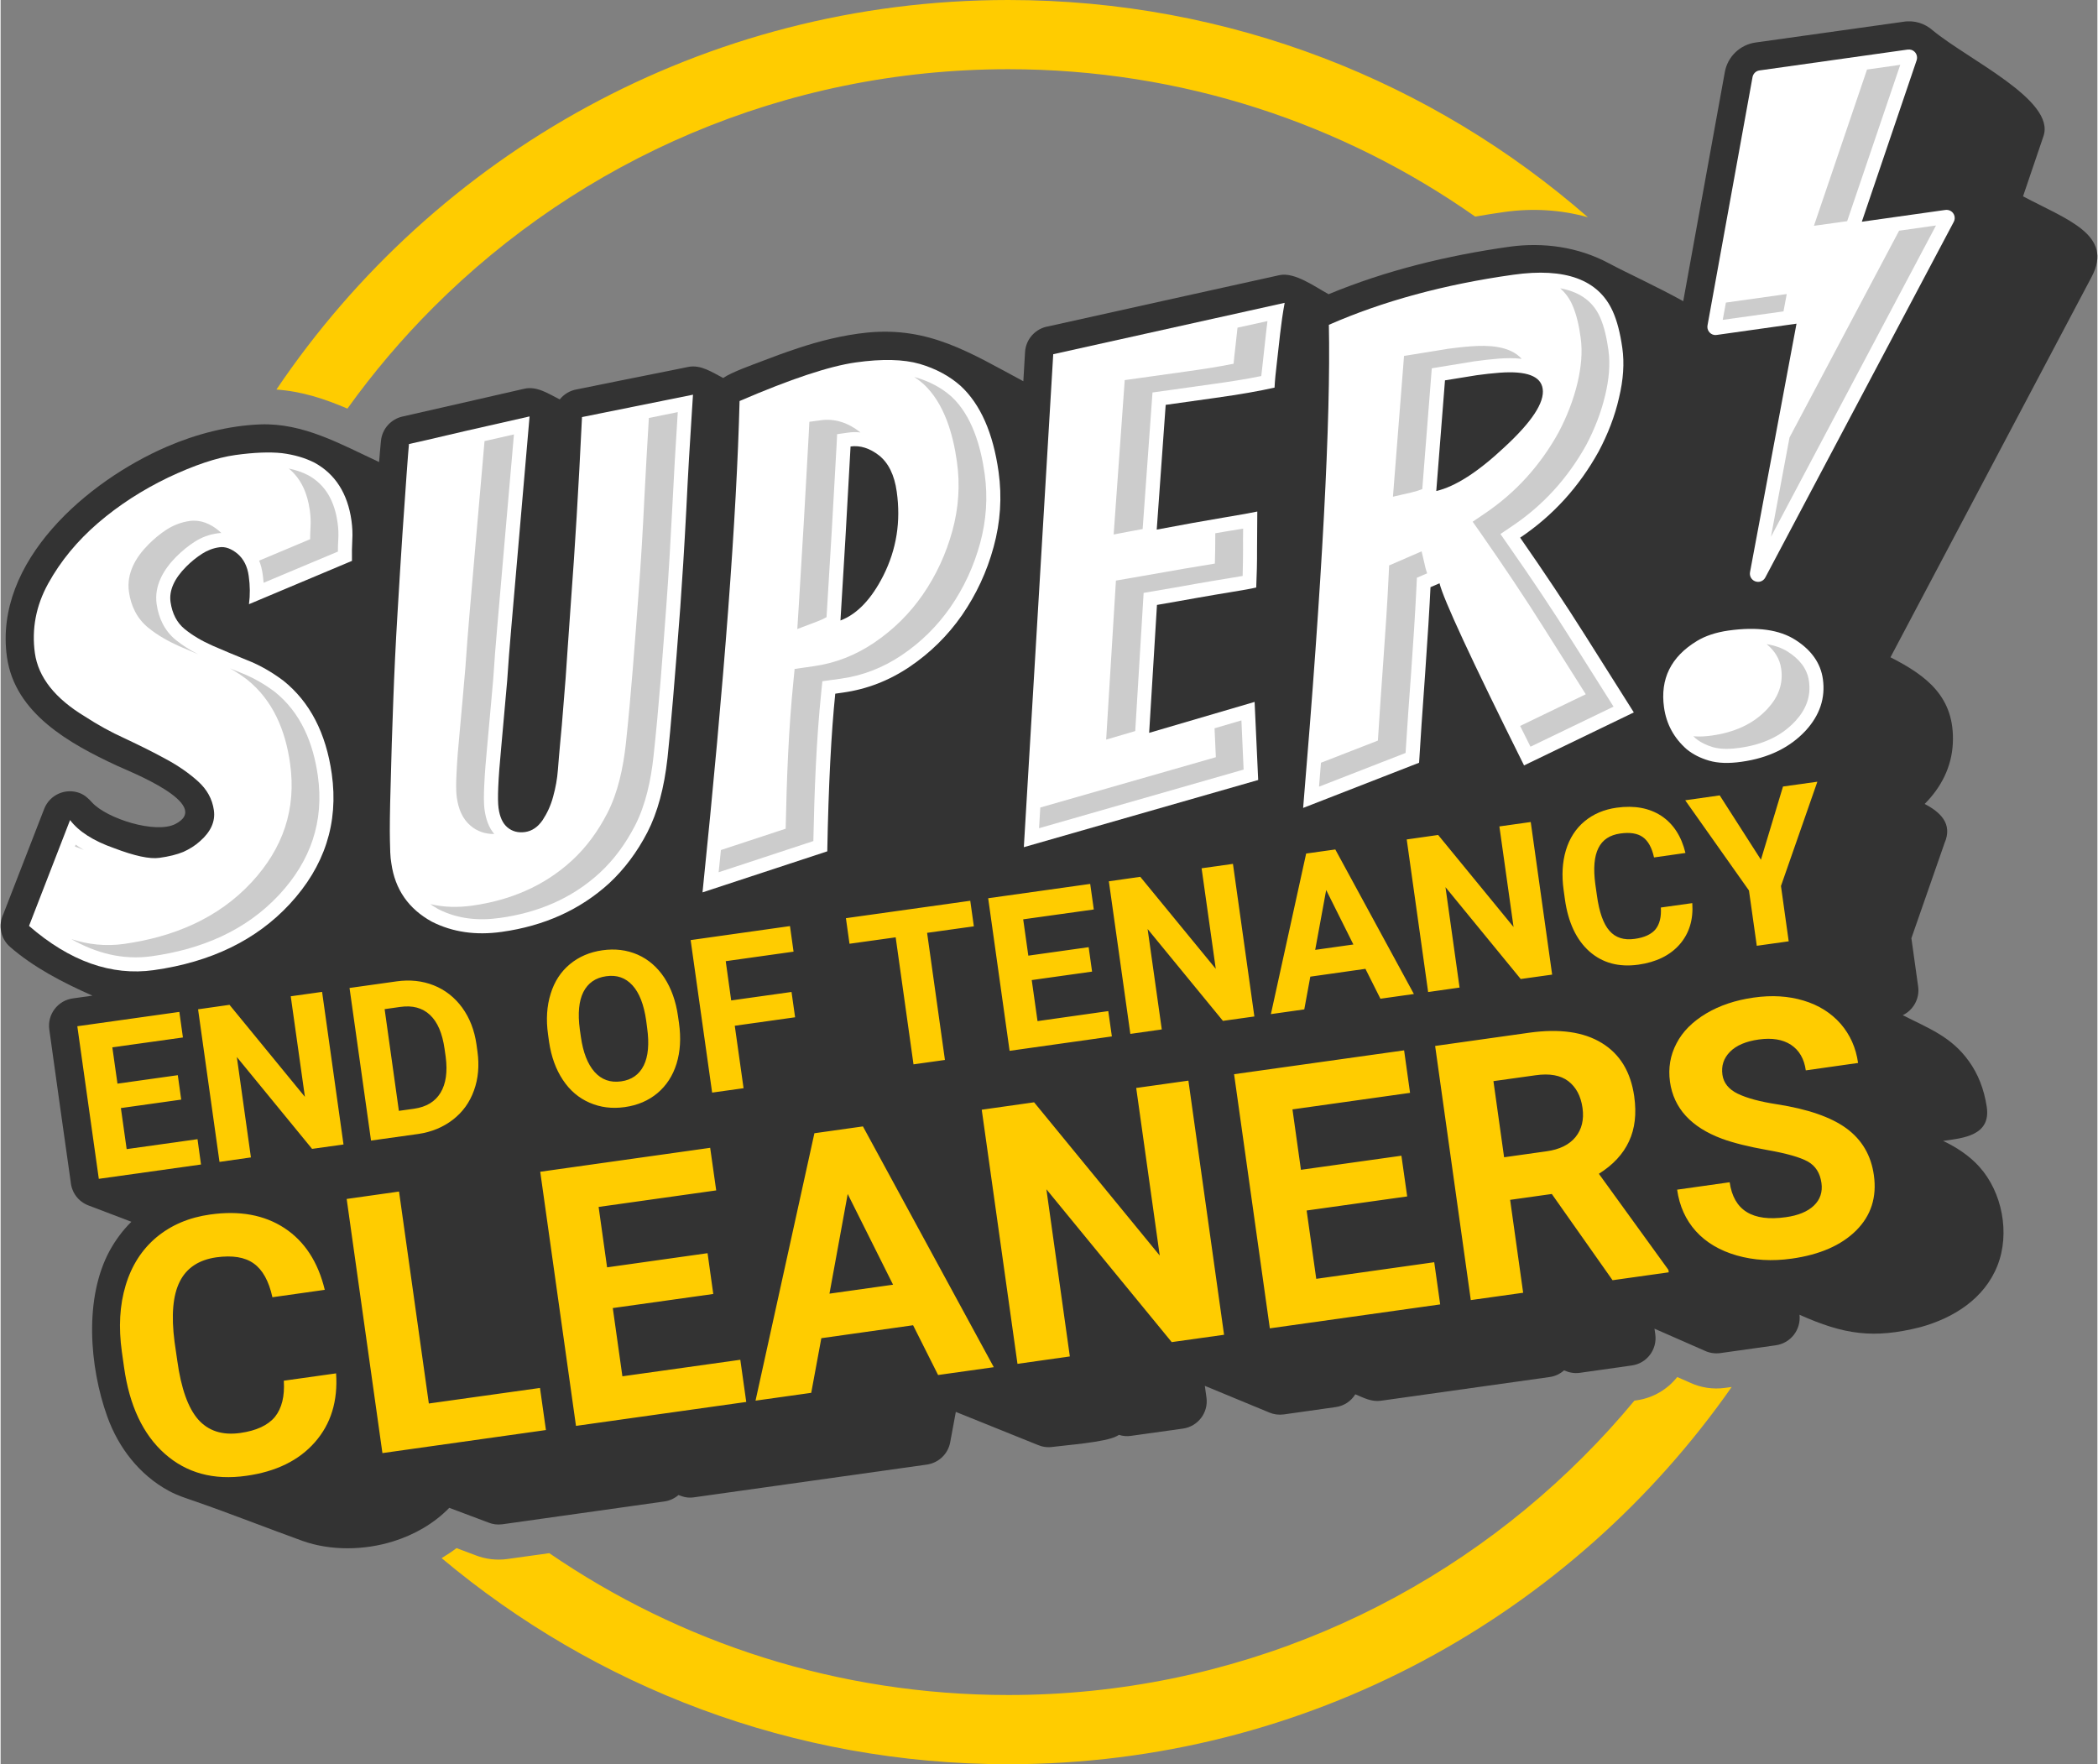 <?xml version="1.0" encoding="UTF-8"?>
<!DOCTYPE svg PUBLIC "-//W3C//DTD SVG 1.1//EN" "http://www.w3.org/Graphics/SVG/1.1/DTD/svg11.dtd">
<!-- Creator: CorelDRAW 2018 (64-Bit) -->
<svg xmlns="http://www.w3.org/2000/svg" xml:space="preserve" width="176px" height="148px" version="1.1" style="shape-rendering:geometricPrecision; text-rendering:geometricPrecision; image-rendering:optimizeQuality; fill-rule:evenodd; clip-rule:evenodd"
viewBox="0 0 2575 2166.6"
 xmlns:xlink="http://www.w3.org/1999/xlink">
 <rect x="0" y="0" width="2575" height="2166.6" fill="#808080" stroke="none"/>
 <defs>
  <style type="text/css">
   <![CDATA[
    .fil0 {fill:#333333}
    .fil3 {fill:#CCCCCC}
    .fil4 {fill:#FFCC00}
    .fil5 {fill:white}
    .fil1 {fill:#FFCC00;fill-rule:nonzero}
    .fil2 {fill:white;fill-rule:nonzero}
   ]]>
  </style>
 </defs>
 <g id="Layer_x0020_1">
  <g id="_1982894868416">
   <path class="fil0" d="M3.3 1122.7l50.2 -129.3c6.8,-17.5 26.4,-26.1 43.8,-19.4 6.2,2.4 10.9,6.9 15,11.5 18.2,19.9 78,38.8 102.2,26.5 47.4,-24.2 -56.9,-64.8 -72.1,-71.9 -57.5,-26.8 -124.9,-63.9 -134.6,-133.2 -16.5,-117.6 98.9,-216.3 196.5,-258.4 35.7,-15.4 75.1,-25.7 114.1,-27.3 53.5,-2.1 99.3,24.4 146.4,46.2 0.7,-8.5 1.4,-17.2 2.3,-26 1.5,-15.1 12.6,-26.8 26.6,-29.9 0,0 80.4,-18.3 87.8,-20 16.6,-3.9 33.2,-7.7 61.6,-14.1 15.8,-3.6 30,6.4 43.6,13.1 5.1,-6.4 12.5,-10.9 20.8,-12.3 29.7,-6.1 72.8,-14.7 115.8,-23.3l21.2 -4.3c15.6,-3.1 29.6,6.8 42.9,13.6 10.1,-7.1 35.8,-16.1 48.2,-20.9 13.4,-5.2 27.9,-10.5 43.6,-15.7 25.1,-8.4 55.2,-16.2 85.3,-19.2 75.8,-7.3 125.4,24.3 191.5,59.8l2.1 -35.9c1,-16.1 13.1,-29 28.5,-31.5 47,-10.5 94,-20.9 141,-31.3 47.6,-10.6 95.3,-21.1 142.9,-31.6 18.7,-4.1 43.8,14.4 60.4,23.4 70.9,-29.4 146.1,-47.6 222.1,-58.3 41.1,-5.7 84.1,0 122,20.3 22.6,12.1 59.7,28.9 91.4,46.6l51.1 -281.5c3.5,-19 18.7,-33.5 37.7,-36.2l181.1 -25.4c14.1,-2.4 27,2.1 36.5,10.5l0 0c44.1,36.4 151.1,85.7 136,129.9l-25.1 73.9c54.2,28.8 111.6,47.1 84.3,98.8l-246.3 465.8c-0.2,0.5 -0.5,1 -0.8,1.5 44.6,22.7 79.2,48.8 76.6,105.5 -1.4,29.2 -14.3,54.2 -34.6,74.6 19,9.9 34.8,24.2 24.4,48.1l-40.7 116.8 8.3 59.3c2.1,14.9 -6,29 -18.9,35.2 31.2,16 59.5,26.1 81.2,56.5 11.4,15.8 18.6,34.4 21.9,55.7 5.6,35.9 -29.3,38.8 -53.6,42.2 16.4,7.7 32.2,18.1 44.4,31.6 28.4,31.4 38,82.1 22.4,121.5 -16.1,40.8 -53.9,64.3 -94.2,75.5 -58.2,14.8 -94.5,9.2 -148.9,-15.1 2,18.3 -10.8,34.9 -29.1,37.5l-68.3 9.6c-6.9,0.9 -13.6,-0.3 -19.4,-3.1l-61.3 -26.9 1 7c2.5,18.6 -10.4,35.7 -29,38.2l-63.6 9c-7.1,1 -13.1,-0.3 -19.5,-3 -4.8,4.3 -10.9,7.3 -17.8,8.2l-207.1 29.1c-11.7,1.6 -21,-3.6 -31.4,-7.9 -5.1,8.3 -13.8,14.3 -24.2,15.7l-63.7 9c-6.2,0.8 -12.2,0 -17.6,-2.3l-79.3 -32.8 2 14.3c2.6,18.5 -10.4,35.6 -28.9,38.2l-63.7 8.9c-5.1,0.8 -10.2,0.3 -14.8,-1.2 -0.8,0.5 -1.6,1 -2.5,1.4 -14.1,7.8 -63.2,11.2 -79.2,13.4 -6.4,0.9 -12.7,-0.1 -18.2,-2.5l-100.5 -40.5 -6.9 37.2c-2.7,14.8 -14.6,25.5 -28.7,27.5 -95.3,13.4 -190.7,26.8 -286,40.2 -7.3,1 -12.2,-0.2 -19,-2.8 -4.8,4.1 -10.8,7 -17.5,7.9l-198.8 28c-6.1,0.8 -12,0 -17.3,-2.2l-47.9 -18c-18.6,19.2 -42.7,33 -68.6,41.1 -36.3,11.4 -77.2,11.6 -111.1,-0.3 -44,-15.9 -87.7,-33.2 -131.9,-48.6 -11.7,-4.1 -22,-7.1 -33.1,-13.2 -35.8,-19.5 -61.5,-52.7 -75.3,-91.1 -22,-61.3 -28.7,-146.1 3.3,-204.3 7.1,-12.8 15.8,-24.5 26.3,-34.9l-52.8 -20.1c-12.6,-4.8 -20.6,-16.2 -21.7,-28.8 -4.4,-30.9 -8.8,-61.8 -13.1,-92.7 -4.4,-31.5 -8.8,-63 -13.2,-94.5 -2.6,-18.5 10.4,-35.7 28.9,-38.2l24.1 -3.4c-37.2,-16.3 -73.1,-35.4 -101.1,-59.8 -11.8,-10.2 -14.8,-26.8 -8.4,-40.2z"/>
   <path class="fil1" d="M412 1686.6c2.3,33.9 -6.3,62.1 -26,84.5 -19.6,22.4 -47.7,36.2 -84.3,41.3 -40,5.7 -73.4,-3.4 -100.1,-27.1 -26.7,-23.7 -43.4,-59.1 -50,-106.2l-2.7 -19.1c-4.2,-30 -2.7,-57.2 4.7,-81.6 7.3,-24.3 20,-44 37.9,-59 18,-14.9 39.9,-24.3 65.9,-27.9 36.1,-5.1 66.4,0.5 91.1,16.6 24.7,16.2 41.3,41.5 49.6,75.9l-64.3 9.1c-4.4,-20 -12.1,-33.8 -23,-41.5 -10.9,-7.8 -26.2,-10.2 -46,-7.5 -21.4,3.1 -36.4,13 -44.8,29.8 -8.5,16.9 -10.6,41.5 -6.4,73.9l3.4 23.5c4.7,33.8 13.2,57.7 25.6,71.9 12.5,14.1 29.7,19.7 51.7,16.6 19.8,-2.8 34,-9.4 42.6,-19.8 8.4,-10.5 12.1,-25.2 10.9,-44.4l64.2 -9zm113.9 37l136.5 -19.1 7.3 51.7 -200.8 28.3 -43.9 -312.1 64.3 -9.1 36.6 260.3zm349.3 -134.5l-123.4 17.3 11.8 83.8 144.8 -20.3 7.3 51.8 -209.1 29.4 -43.9 -312.1 208.7 -29.4 7.4 52.3 -144.4 20.3 10.4 74.2 123.4 -17.4 7 50.1zm245.4 38.4l-112.7 15.9 -12.4 67.1 -68.4 9.6 72.3 -328.4 59.6 -8.4 160.7 295.7 -68.4 9.6 -30.7 -61.1zm-102.7 -38.8l78.1 -11 -55.7 -111.4 -22.4 122.4zm484.6 50.5l-64.3 9 -153.9 -187.7 28.8 205.3 -64.3 9.1 -43.9 -312.1 64.3 -9.1 154.3 188.2 -28.9 -205.8 64.1 -9 43.8 312.1zm224.9 -169.9l-123.5 17.3 11.8 83.9 144.9 -20.4 7.3 51.8 -209.2 29.4 -43.9 -312.1 208.8 -29.3 7.3 52.2 -144.4 20.3 10.4 74.2 123.4 -17.3 7.1 50zm177.6 -3l-51.2 7.2 16 114.1 -64.3 9 -43.8 -312.1 115.9 -16.3c36.9,-5.1 66.5,-1 88.8,12.7 22.3,13.6 35.5,35.4 39.8,65.5 3,21.3 0.9,39.7 -6.4,55.2 -7.2,15.6 -19.5,28.9 -37,39.9l85.4 118 0.4 3 -69 9.7 -74.6 -105.9zm-58.6 -45.1l51.9 -7.3c16.2,-2.2 28.1,-8.1 35.8,-17.5 7.7,-9.5 10.6,-21.4 8.6,-35.8 -2.1,-14.8 -8,-25.6 -17.5,-32.9 -9.5,-7.2 -22.9,-9.7 -40.2,-7.2l-51.7 7.2 13.1 93.5zm389.7 31.4c-1.7,-12.1 -7.3,-20.9 -16.8,-26.2 -9.5,-5.2 -25.9,-9.9 -49.2,-14 -23.3,-4.1 -42,-8.8 -56,-13.9 -38.1,-14.2 -59.4,-37.5 -64,-70 -2.3,-16.8 0.3,-32.5 8,-47.1 7.5,-14.6 19.8,-26.8 36.5,-36.8 16.7,-9.9 36.2,-16.4 58.3,-19.5 22.4,-3.2 42.7,-1.9 61.3,3.7 18.6,5.6 33.7,15.1 45.5,28.5 11.6,13.4 18.8,29.4 21.4,48.1l-64.2 9.1c-2,-14.3 -8.1,-24.7 -18.2,-31.4 -10.1,-6.6 -23.3,-8.8 -39.6,-6.5 -15.7,2.2 -27.5,7.2 -35.3,15.1 -7.8,7.9 -10.8,17.2 -9.3,28.1 1.4,10.1 7.7,18 18.9,23.4 11.2,5.4 27.1,9.7 47.8,12.9 38.1,5.9 66.7,15.8 85.7,29.7 19,14 30.2,33.1 33.6,57.4 3.8,27 -3.4,49.6 -21.7,67.9 -18.3,18.2 -44.7,29.8 -79.2,34.6 -24.1,3.4 -46.5,2.1 -67.5,-3.9 -20.9,-6 -37.7,-16 -50.2,-29.8 -12.5,-13.9 -20.2,-30.9 -23,-51l64.5 -9.1c4.9,34.4 27.8,48.7 69,42.9 15.2,-2.1 26.8,-6.9 34.5,-14.3 7.7,-7.4 10.8,-16.8 9.2,-27.9z"/>
   <path class="fil1" d="M221.8 1350.4l-74.1 10.4 7.1 50.4 87 -12.2 4.3 31.1 -125.5 17.6 -26.4 -187.4 125.3 -17.6 4.4 31.4 -86.7 12.1 6.3 44.6 74.1 -10.4 4.2 30zm199.3 55.1l-38.6 5.4 -92.4 -112.8 17.3 123.3 -38.6 5.5 -26.3 -187.4 38.6 -5.5 92.6 113 -17.4 -123.5 38.5 -5.4 26.3 187.4zm33.8 -4.8l-26.4 -187.4 57.7 -8.1c16.5,-2.3 31.7,-0.7 45.8,4.9 14,5.6 25.7,14.8 34.9,27.4 9.2,12.7 15,27.7 17.5,45.1l1.2 8.7c2.4,17.4 1,33.4 -4.3,47.9 -5.2,14.6 -13.8,26.5 -25.8,35.8 -12,9.3 -26.2,15.2 -42.6,17.6l-58 8.1zm16.7 -161.4l17.5 124.9 18.7 -2.6c15.1,-2.2 25.9,-8.7 32.5,-19.7 6.6,-11 8.7,-25.6 6.3,-44l-1.4 -9.9c-2.7,-19 -8.6,-32.9 -17.9,-41.6 -9.3,-8.7 -21.5,-12 -36.7,-9.8l-19 2.7zm361.5 17.1c2.6,18.4 1.6,35 -3,49.9 -4.6,14.8 -12.4,26.8 -23.4,36.1 -11.1,9.3 -24.5,15 -40.2,17.2 -15.6,2.2 -29.9,0.4 -43.2,-5.4 -13.2,-5.7 -24.2,-15 -32.8,-28 -8.6,-12.9 -14.2,-28.4 -16.9,-46.4l-1.3 -9.3c-2.6,-18.4 -1.5,-35.1 3.2,-50.1 4.6,-15 12.5,-27.1 23.6,-36.3 11.1,-9.2 24.4,-14.9 40,-17.1 15.7,-2.2 30,-0.4 43.3,5.4 13.1,5.8 24.1,15.3 32.7,28.3 8.6,13.2 14.2,28.9 16.8,47.3l1.2 8.4zm-40.3 -3.1c-2.8,-19.6 -8.4,-34.1 -16.9,-43.3 -8.5,-9.3 -19.2,-13 -32.3,-11.1 -12.9,1.8 -22.2,8.2 -27.9,19.3 -5.6,11.1 -7,26.4 -4.4,46l1.3 9.1c2.7,19.1 8.3,33.5 16.8,43.1 8.6,9.6 19.4,13.4 32.6,11.6 13,-1.8 22.2,-8.3 27.8,-19.5 5.5,-11.1 6.9,-26.5 4.2,-46l-1.2 -9.2zm182.9 -4l-74.1 10.4 10.8 76.7 -38.6 5.4 -26.4 -187.3 122 -17.2 4.4 31.4 -83.3 11.7 6.7 48.2 74.1 -10.4 4.4 31.1zm219.5 -111.7l-57.4 8 21.9 156.1 -38.6 5.4 -21.9 -156 -56.7 7.9 -4.4 -31.4 152.7 -21.4 4.4 31.4zm145.2 55.6l-74.1 10.4 7.1 50.4 86.9 -12.3 4.4 31.1 -125.6 17.7 -26.3 -187.4 125.3 -17.6 4.4 31.4 -86.7 12.1 6.3 44.6 74.1 -10.4 4.2 30zm199.3 55.1l-38.6 5.4 -92.5 -112.8 17.4 123.3 -38.6 5.5 -26.4 -187.4 38.6 -5.5 92.7 113 -17.4 -123.5 38.5 -5.4 26.3 187.4zm136.4 -58.5l-67.7 9.6 -7.4 40.2 -41 5.8 43.3 -197.2 35.8 -5 96.5 177.5 -41.1 5.8 -18.4 -36.7zm-61.7 -23.3l46.9 -6.6 -33.4 -66.9 -13.5 73.5zm291 30.4l-38.6 5.4 -92.4 -112.8 17.3 123.3 -38.6 5.5 -26.3 -187.4 38.6 -5.5 92.6 113 -17.4 -123.5 38.5 -5.4 26.3 187.4zm172.1 -87.8c1.4,20.4 -3.8,37.3 -15.6,50.8 -11.8,13.4 -28.7,21.7 -50.7,24.8 -24,3.3 -44,-2.1 -60.1,-16.3 -16,-14.3 -26,-35.5 -30,-63.8l-1.6 -11.5c-2.5,-18 -1.6,-34.3 2.8,-49 4.4,-14.5 12,-26.4 22.8,-35.4 10.8,-9 23.9,-14.6 39.5,-16.8 21.7,-3 39.9,0.3 54.8,10 14.8,9.8 24.7,25 29.7,45.6l-38.6 5.5c-2.6,-12 -7.3,-20.4 -13.8,-25 -6.5,-4.6 -15.8,-6.1 -27.6,-4.4 -12.9,1.8 -21.9,7.7 -26.9,17.9 -5.1,10.1 -6.4,24.9 -3.8,44.3l2 14.1c2.8,20.3 7.9,34.7 15.4,43.2 7.4,8.5 17.8,11.8 31,9.9 11.9,-1.6 20.4,-5.6 25.6,-11.8 5,-6.3 7.2,-15.2 6.5,-26.7l38.6 -5.4zm84.3 -53.3l27.1 -89.9 42.2 -5.9 -44.7 128.1 9.5 67.9 -39.2 5.5 -9.6 -67.9 -78.3 -110.8 42.4 -6 50.6 79z"/>
   <path class="fil2" d="M2138.1 935.5c-15.9,2.3 -29.3,1.8 -40.1,-1.4 -10.6,-3.1 -19.7,-7.7 -27.3,-13.9 -15.6,-13.7 -25,-30.8 -27.9,-51.4 -4.9,-35 8.4,-62.1 40.2,-81.5 10.5,-6.4 23.5,-10.7 38.7,-12.9 35.6,-5 63,-1.1 82.7,11.6 19.6,12.6 30.8,28.6 33.5,48.1 3.2,23.1 -3.8,44.2 -21.1,63.1 -19.3,20.8 -45.6,33.7 -78.7,38.3z"/>
   <path class="fil2" d="M1812.7 460.8l-38.9 6.3 -10.7 135.9c23.3,-5.4 51.2,-23.3 83.7,-53.8 33.6,-31 49.4,-54.9 47,-71.6 -2.2,-15.8 -19.8,-22.3 -52.7,-19.9 -9.4,0.7 -19,1.8 -28.4,3.1zm58.2 479.2c-64.7,-129.9 -99.3,-204.6 -103.8,-223.7l-11.1 4.8c-1.2,25.5 -3.4,61 -6.6,106.5 -3.3,45.6 -5.8,81.9 -7.4,109.1l-142.4 55.5c23.5,-279.8 34,-477.6 31.6,-593.3 65.9,-28.9 141.4,-49.6 226.5,-61.5 63.9,-9 104.6,6 122.1,44.8 5.4,11.9 9.2,26.9 11.8,45.3 2.6,18.4 1.3,38.7 -4.1,61.1 -5.1,22.5 -13.6,44.4 -25,65.9 -24.1,43.5 -56.2,78.8 -96.4,105.8 29.3,42.1 55.9,82 79.6,119.6 23.7,37.6 43.7,69.3 60,95l-134.8 65.1z"/>
   <path class="fil2" d="M1256.6 1040.4l36.1 -605.4 284.2 -63.1c-2.4,13 -4.1,25.5 -5.5,37.5 -1.3,12 -2.7,23.9 -4,35.6 -1.4,11.8 -2.5,22.1 -2.9,31 -17.5,4 -41.8,8.3 -72.5,12.6l-61.2 8.6 -11 153.2c32.3,-6.1 59.4,-11 81.1,-14.6 21.9,-3.6 35.9,-6.2 42.4,-7.6 -0.1,16 -0.2,31.5 -0.3,46.6 0.1,15.2 -0.3,30.7 -1,46.7 -6.4,1.5 -16.5,3.3 -30.1,5.5 -13.6,2.2 -27.6,4.6 -42.4,7.2 -14.7,2.7 -31.1,5.5 -49.4,8.7l-9.6 157.1 129.5 -38 4.4 95.9 -287.8 82.5z"/>
   <path class="fil2" d="M1043.8 548.3c-4.3,80.3 -8.5,151.5 -12.4,213.7 20.5,-7.8 38.1,-26.3 52.7,-55.2 16.1,-32 21.6,-66.3 16.4,-103 -2.8,-20.4 -10.2,-35.3 -21.6,-44.4 -11.5,-9 -23.3,-12.7 -35.1,-11.1zm-181.8 547.6c26.8,-260.5 41.9,-461.6 45.5,-603.4 62.6,-27 110.1,-42.8 142.6,-47.4 32.6,-4.6 58.8,-3.9 78.6,1.8 19.8,5.8 36.5,14.8 50.4,27.1 24.2,22.5 39.8,57.6 46.5,105.6 4.3,30.8 2.3,61.5 -6.1,92.1 -8.3,30.6 -21.4,58.4 -38.8,83.7 -17.6,25.3 -39.1,46.4 -64.4,63.5 -25.4,17.1 -52.5,27.5 -81.6,31.6l-9.7 1.4c-4.8,46.9 -8.3,111.5 -9.8,193.6l-153.2 50.4z"/>
   <path class="fil2" d="M501.5 545.3c12.9,-2.8 27.9,-6.3 45.2,-10.4 17.2,-4.1 34.1,-7.9 50.9,-11.7 16.6,-3.7 33.9,-7.7 52,-11.8 -5.9,68.4 -10.7,122.7 -14.1,162.7 -3.5,40 -6.3,72.1 -8.3,96 -2.1,24 -3.8,45.9 -5.1,65.9 -3.8,42.3 -6.3,69.9 -7.4,82.7 -3.7,38.4 -4.7,63 -3.2,73.7 1.5,11 5.1,18.8 10.9,23.7 5.9,4.9 13.1,6.9 21.6,5.7 8.6,-1.2 15.8,-6.2 21.6,-14.6 5.6,-8.5 10.1,-18.1 13,-29.1 3,-10.8 5,-21.8 5.8,-32.9 0.9,-11.1 1.8,-22.4 2.9,-33.9 1.2,-11.4 2.5,-27.2 4.1,-47.6 1.8,-20.2 3.3,-41.4 4.7,-63.3 1.6,-21.9 3.1,-44.2 4.7,-66.9 4.4,-58.5 8.9,-132.2 13.2,-221.3l136.3 -27.5 -1.4 21.8c-2.3,34.9 -4.7,75.2 -6.9,120.9 -2.4,45.6 -4.9,85.2 -7.3,118.5 -6.6,86.8 -11.7,148.3 -15.7,184.9 -4,36.6 -12.2,67 -24.7,91.3 -12.6,24.3 -28.2,45.2 -46.9,62.6 -35.8,32.6 -79.8,52.4 -131.9,59.7 -31.9,4.5 -60.4,0.4 -85.9,-12.5 -28.7,-15.8 -45.2,-39.7 -49.7,-71.4 -0.3,-2.2 -0.6,-4.3 -0.9,-6.5 -0.3,-2.2 -0.7,-9.5 -0.9,-22.1 -0.3,-12.6 -0.1,-35.3 0.9,-68.1 0.8,-32.9 1.8,-67.1 3.2,-102.8 1.3,-35.6 3,-71.5 5.2,-107.5 2.2,-36.1 4.1,-68.7 6.1,-98.1 4.3,-63.4 7,-100 8,-110.1z"/>
   <path class="fil2" d="M305 742c1.5,-11.2 1.4,-22.8 -0.3,-34.6 -1.6,-11.9 -6.3,-21 -13.8,-27.4 -7.6,-6.2 -15,-9 -22.3,-7.9 -7.4,1 -14.5,3.7 -21.1,7.9 -6.7,4.3 -13.2,9.5 -19.6,15.9 -14.7,14.8 -21.2,29.3 -19.2,43.5 2.1,14.4 7.9,25.4 17.3,33.1 9.6,7.8 20.9,14.5 34.2,20.4 13.2,5.8 27.5,11.7 42.7,17.9 15.4,6 30.1,14.5 44.3,25.1 32.6,26.1 52.4,64.3 59.5,114.5 8.5,60.4 -8.8,113.6 -51.7,159.9 -40.9,44.1 -96.5,71.2 -166.9,81.1 -51.9,7.3 -103.1,-10.8 -153.2,-54.3l50.4 -130c10.5,13.9 28.4,25.5 53.8,34.4 25.4,9.7 44.1,13.7 55.9,12 11.8,-1.6 21.6,-4.1 29.4,-7.3 7.5,-3.4 14.3,-7.6 20.2,-12.9 13.5,-11.7 19.3,-24.5 17.3,-38.3 -1.9,-13.7 -8.5,-25.6 -19.5,-35.5 -11.1,-10 -24.3,-19.2 -39.6,-27.4 -15.3,-8.4 -31.9,-16.6 -49.5,-24.9 -17.9,-8.1 -34.3,-17.2 -49.6,-27.2 -36.9,-22.2 -57.4,-48.3 -61.6,-77.9 -4.1,-29.7 1.3,-58.3 16.4,-85.6 15.2,-27.5 35.6,-52.2 61.1,-74.2 25.6,-22 54.3,-40.5 86.2,-55.9 32,-15.1 59.5,-24.4 82.5,-27.6 23,-3.2 42.1,-3.9 57.2,-2.3 15,1.9 28.4,5.8 40,11.7 25.5,14 40.7,37.8 45.4,71.2 1.1,8.1 1.5,16 1,23.8 -0.4,7.8 -0.6,16.2 -0.4,25.6l-126.5 53.2z"/>
   <path class="fil3" d="M323 715.7l91.2 -38.3c0,-5.1 0.2,-10.1 0.5,-15.2 0.4,-6.8 0.1,-13.6 -0.9,-20.4 -3.5,-25.1 -13.9,-46 -36.1,-58.2 -7.5,-3.9 -15.5,-6.5 -23.8,-8.2 15.2,12.5 22.9,30.4 25.8,51.2 1,6.8 1.3,13.6 0.9,20.4 -0.3,5.1 -0.4,10.2 -0.5,15.2l-62.6 26.3c2.1,5.2 3.5,10.7 4.3,16.5 0.5,3.5 0.9,7.1 1.2,10.7zm-220.7 328.1c-3.5,-2 -6.9,-4.2 -10.1,-6.6l-1 2.4c2.7,1.1 5.4,2.1 8.1,3l3 1.2zm-15.4 109.5c29.8,17 62.9,26.1 98.8,21 60,-8.4 115,-30.8 156.7,-75.8 38.3,-41.4 55.1,-89.5 47.2,-145.7 -5.7,-40.3 -20.8,-77.4 -52.8,-103.1 -12.4,-9.3 -25.8,-17.1 -40.3,-22.9 -4.9,-2 -9.9,-4 -14.8,-6 7.3,4.1 14.3,8.7 21,13.8 32,25.6 47.2,62.8 52.8,103.1 7.9,56.1 -8.8,104.2 -47.2,145.7 -41.7,45 -96.7,67.3 -156.7,75.8 -22.7,3.2 -44.3,0.7 -64.7,-5.9zm155.6 -349.8c-9.7,-5 -18.9,-10.8 -27.4,-17.6 -13.7,-11.2 -21,-26.7 -23.5,-44.1 -3.2,-22.7 8.6,-42.5 24.1,-58.1 6.9,-6.8 14.3,-13.1 22.5,-18.3 8.5,-5.5 17.9,-9 28,-10.4 1.6,-0.3 3.3,-0.4 4.9,-0.4 -1,-1 -2.1,-2 -3.2,-2.9 -10.1,-8.5 -22.5,-13.8 -35.8,-11.9 -10,1.4 -19.4,5 -28,10.4 -8.1,5.2 -15.6,11.5 -22.4,18.3 -15.6,15.6 -27.3,35.4 -24.1,58.2 2.4,17.3 9.8,32.8 23.5,44 11.5,9.4 24.5,16.7 38.1,22.8 7.7,3.4 15.5,6.7 23.3,10z"/>
   <path class="fil3" d="M630.4 533.5c-9.7,2.2 -19.4,4.4 -29,6.6l-7.1 1.6c-3.4,38.6 -6.8,77.1 -10.1,115.7 -2.8,32.1 -5.5,64.1 -8.3,96.1 -1.9,22 -3.6,44.1 -5.1,66.2 -2.4,27.1 -4.7,54.7 -7.3,82.2 -1.6,16 -2.9,32.1 -3.6,48.1 -0.5,9.4 -0.9,20.3 0.4,29.7 1.9,13.1 6.5,25.7 16.9,34.4 8.4,7.1 18.4,10.3 29,10.1 -6.9,-8.2 -10.3,-18.6 -11.8,-29.3 -1.3,-9.4 -0.9,-20.3 -0.5,-29.7 0.7,-16.1 2.1,-32.2 3.6,-48.1 2.6,-27.5 4.9,-55.1 7.4,-82.2 1.4,-22.1 3.2,-44.2 5.1,-66.2 2.7,-32.1 5.5,-64.1 8.3,-96.1 4,-46.4 8,-92.7 12.1,-139.1zm-102.7 576.8c3.1,2.2 6.4,4.3 10,6.3 23.7,12 49.3,14.4 75.4,10.7 46.3,-6.4 88.1,-23.6 122.6,-55.3 17.9,-16.5 32.1,-36.3 43.3,-57.9 13.3,-25.8 19.7,-56.4 22.8,-85.2 6.7,-61.1 11.1,-123 15.7,-184.3 2.9,-39.3 5.2,-78.7 7.2,-118.1 2,-40.2 4.3,-80.3 6.9,-120.4l-35.5 7.2c-2,32.6 -3.8,65.3 -5.5,98 -1.9,39.4 -4.2,78.8 -7.2,118.1 -4.6,61.3 -9,123.2 -15.6,184.3 -3.2,28.8 -9.5,59.4 -22.9,85.3 -11.2,21.6 -25.3,41.3 -43.3,57.8 -34.5,31.7 -76.3,48.9 -122.5,55.4 -17.5,2.4 -34.8,2.1 -51.4,-1.9z"/>
   <path class="fil3" d="M881.8 1071.2l116.3 -38.3c1.3,-60.7 3.5,-122.5 9.7,-182.8l1.4 -13.5 23.1 -3.2c27,-3.8 51.7,-13.6 74.3,-28.8 23.7,-15.9 43.6,-35.6 59.9,-59 16.6,-24 28.7,-50.3 36.4,-78.5 7.6,-27.9 9.6,-56.4 5.6,-85.1 -4.7,-33.6 -15.5,-71.5 -40.8,-95 -12.8,-11.3 -27.6,-18.8 -43.8,-23.5 -0.6,-0.2 -1.2,-0.4 -1.8,-0.5 4,2.6 7.9,5.6 11.5,8.8 25.3,23.6 36.1,61.4 40.8,95.1 4.1,28.6 2.1,57.1 -5.6,85.1 -7.7,28.1 -19.8,54.4 -36.4,78.4 -16.2,23.4 -36.2,43.1 -59.8,59 -22.7,15.3 -47.3,25 -74.4,28.8l-23.1 3.3 -1.3 13.4c-6.2,60.3 -8.4,122.1 -9.7,182.8l-79.5 26.2c-0.9,9.1 -1.8,18.2 -2.8,27.3zm132.5 -313.3c4.4,-70.1 8.5,-140.3 12.3,-210.5l0.7 -14.2 14.1 -2c5,-0.7 9.8,-0.7 14.5,-0.1l-0.4 -0.4c-13.9,-11 -30.3,-17.1 -48.2,-14.6l-14.1 1.9 -0.7 14.2c-3.8,71.2 -8,142.4 -12.4,213.6l-1.7 26.7 25 -9.5c3.8,-1.4 7.5,-3.1 10.9,-5.1z"/>
   <path class="fil3" d="M1275.3 1017.1l251.2 -72 -2.7 -60.4 -33 9.7 1.6 35.5 -215.6 61.8 -1.5 25.4zm118.1 -119.3l10.3 -169.7 13.5 -2.3c16.4,-2.8 32.9,-5.6 49.3,-8.6 14.2,-2.5 28.4,-4.9 42.7,-7.2 5.3,-0.9 10.7,-1.8 16.1,-2.7 0.3,-10.8 0.5,-21.7 0.5,-32.5 -0.1,-8.5 0,-17.1 0.1,-25.6 -7.4,1.2 -14.9,2.4 -22.1,3.6 -4.1,0.7 -8.1,1.4 -12.1,2.1l0 4.8c0,10.8 -0.2,21.6 -0.5,32.4 -5.4,1 -10.8,1.8 -16.1,2.7 -14.2,2.3 -28.5,4.7 -42.7,7.3 -16.4,2.9 -32.8,5.8 -49.3,8.6l-13.4 2.3 -12 195.3 35.7 -10.5zm9.1 -248.1l12.1 -167.7 75 -10.5c19.4,-2.7 39.2,-5.7 58.6,-9.7 0.6,-6.2 1.3,-12.5 2.1,-18.8 1.3,-11.8 2.6,-23.6 3.9,-35.5 0.5,-4.4 1,-8.8 1.6,-13.2l-36.8 8.1c-0.9,8.5 -1.8,17 -2.8,25.5 -0.7,6.2 -1.5,12.5 -2,18.8 -19.4,3.9 -39.2,6.9 -58.7,9.6l-75 10.5 -13.6 189.6 22 -4.2 13.6 -2.5z"/>
   <path class="fil3" d="M1878.8 917l102 -49.2c-16.6,-26.2 -33.2,-52.5 -49.7,-78.7 -25.3,-40.3 -51.9,-79.9 -79.2,-118.9l-10 -14.4 14.5 -9.8c38.5,-25.8 68.5,-59.4 90.9,-99.6 10.3,-19.6 18.4,-40.2 23.4,-61.7 4.2,-17.8 6.4,-36.6 3.8,-54.8 -1.9,-13.4 -4.8,-28.2 -10.4,-40.6 -9.7,-21.6 -28.1,-31.5 -48.9,-35.3 6,5.2 11.1,11.8 14.8,20.1 5.6,12.4 8.6,27.2 10.4,40.6 2.6,18.2 0.4,37 -3.7,54.8 -5.1,21.6 -13.2,42.2 -23.5,61.7 -22.3,40.2 -52.4,73.8 -90.8,99.6l-14.6 9.9 10.1 14.4c27.2,39 53.8,78.5 79.1,118.8 16.5,26.3 33.1,52.5 49.7,78.7l-80.6 38.9c4.3,8.5 8.5,17 12.7,25.5zm-257.3 19.7c-0.8,9.8 -1.6,19.6 -2.4,29.4l106.3 -41.4c2,-32.8 4.4,-65.6 6.8,-98.3 2.5,-35.3 4.9,-70.7 6.6,-106.1l0.5 -10.8 12.6 -5.4c-0.8,-2.4 -1.6,-4.8 -2.1,-6.9l-4.7 -20.1 -39.9 17.3 -0.5 10.7c-1.6,35.4 -4.1,70.8 -6.6,106.1 -2.3,32.7 -4.7,65.5 -6.7,98.3l-69.9 27.2zm188.8 -493c9.8,-1.4 19.7,-2.5 29.6,-3.3 8.6,-0.6 18.5,-0.9 28.1,0.3 -14.6,-16.4 -42,-16.9 -62.2,-15.4 -9.9,0.7 -19.7,1.9 -29.6,3.2l-0.1 0.1 -52.6 8.5 -13.6 172.9 23 -5.3c4.3,-1 8.7,-2.4 13,-4l11.7 -148.4 52.5 -8.6 0.2 0z"/>
   <path class="fil3" d="M2081.9 907c6.1,5 13.4,8.3 21,10.6 10.1,2.9 22.4,2.3 32.8,0.8 26.1,-3.6 50.3,-13.2 68.4,-32.9 12.9,-14 19.4,-30 16.7,-49 -2.3,-16.1 -12.4,-27.4 -25.7,-36 -7.8,-5 -16.8,-7.9 -26.3,-9.5 9.4,7.8 16.1,17.5 17.9,30.3 2.7,19 -3.8,35 -16.7,49 -18.1,19.7 -42.3,29.3 -68.4,33 -7.1,1 -15.1,1.6 -22.8,0.9 1,1 2,1.9 3.1,2.8z"/>
   <path class="fil4" d="M1237.5 0c272.5,0 521.5,100.6 711.8,266.8 -33.1,-9.3 -68.1,-11.3 -102.3,-6.5 -12.1,1.7 -24.1,3.6 -36.1,5.7 -162.3,-114.1 -360,-181 -573.4,-181 -275.7,0 -525.3,111.7 -706,292.4 -38.5,38.5 -73.8,80.1 -105.6,124.4 -27.8,-11.9 -55.8,-21.2 -87.2,-23.4 194.6,-288.6 524.5,-478.4 898.8,-478.4zm888.4 1703.3c-195.9,280.1 -520.7,463.3 -888.4,463.3 -265,0 -507.7,-95.2 -695.9,-253.1 6.3,-3.8 12.5,-7.9 18.3,-12.3l23.4 8.8c12.3,4.8 25.8,6.4 38.9,4.6l51.6 -7.2c160.4,109.9 354.5,174.2 563.7,174.2 275.7,0 525.3,-111.7 705.9,-292.4 22.1,-22 43.1,-45.1 63,-69.1l2.7 -0.4c20.5,-2.9 38,-13.6 49.9,-28.6l15.5 6.8c13.5,6.3 28.5,8.6 43.3,6.5l8.1 -1.1z"/>
   <path class="fil5" d="M2151.5 94.6l-55.3 305c-1,5.4 2.6,10.7 8,11.7 1.2,0.2 2.4,0.2 3.5,0l97.8 -13.8 -57.1 305.2c-1,5.4 2.6,10.7 8.1,11.7 4.6,0.9 9,-1.6 10.9,-5.6l231.2 -436.3c2.6,-4.9 0.8,-11 -4.1,-13.6 -2.2,-1.1 -4.5,-1.4 -6.7,-1l-102.1 14.4 67.3 -198.2c1.8,-5.3 -1,-11 -6.2,-12.8 -1.7,-0.5 -3.4,-0.6 -5,-0.4l-181.8 25.6c-4.4,0.6 -7.7,4 -8.5,8.1z"/>
   <path class="fil3" d="M2118.8 371.6l-3.9 21.2 74.6 -10.4 4 -21.3 -74.7 10.5zm78.1 165.7l-22.8 122 202.7 -382.4 -45.3 6.4 -134.6 254zm70.8 -265.7l65.2 -192 -40.8 5.8 -65.2 191.9 40.8 -5.7z"/>
  </g>
 </g>
</svg>
